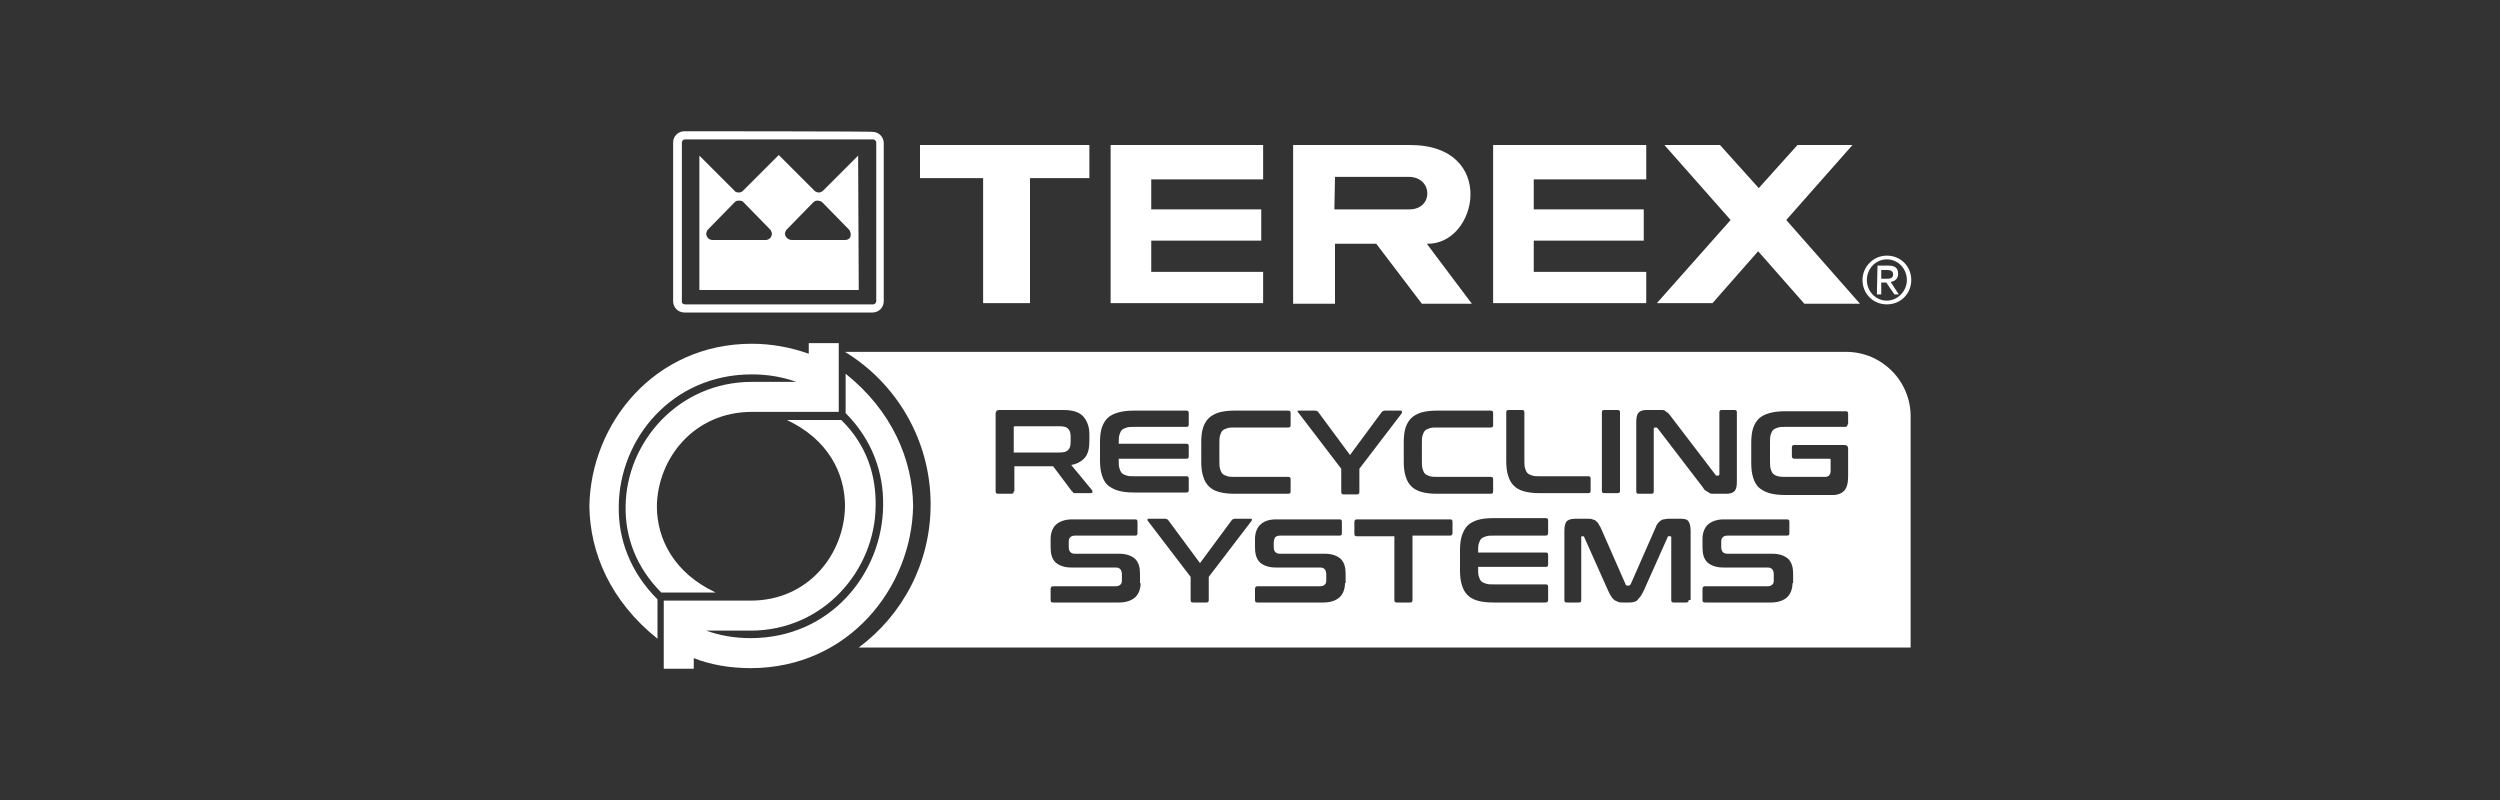 <?xml version="1.0" encoding="UTF-8"?> <svg xmlns="http://www.w3.org/2000/svg" xmlns:xlink="http://www.w3.org/1999/xlink" version="1.1" id="Layer_1" x="0px" y="0px" viewBox="0 0 400 128" style="enable-background:new 0 0 400 128;" xml:space="preserve"><rect x="0" y="0" width="400" height="128" fill="#333333" stroke="none"/> <style type="text/css"> .st0{fill:#FFFFFF;} </style> <g> <g> <path class="st0" d="M99,81c0.1-10.8,8.5-21.1,21.3-21.1c2.5,0,4.9,0.4,7.1,1.2c-2.4,0-4.7,0-7.1,0c-11.7,0-20.1,9.6-20.2,19.9 l0,0c-0.1,4.9,1.7,9.8,5.7,13.8l0,0l8.7,0c-6.6-3.1-9.4-8.5-9.4-13.8l0,0c0.1-7.6,5.9-15.1,15.2-15.1c4.6,0,9.3,0,13.9,0V54.9 h-4.8v1.7c-2.8-1-5.9-1.6-9.1-1.6c-15.6,0-25.8,12.8-26,26l0,0c0.1,7.5,3.4,15.2,10.9,21.2v-6.3c0,0,0,0,0,0 C100.8,91.5,98.9,86.2,99,81L99,81L99,81z"></path> <path class="st0" d="M135.3,59.8v6.3c0,0,0,0,0,0c4.3,4.3,6.1,9.6,6,14.8l0,0c-0.1,10.8-8.4,21.2-21.2,21.2 c-2.5,0-4.9-0.4-7.1-1.2c2.4,0,4.7,0,7.1,0c11.7,0,19.9-9.7,20-19.9l0,0c0.1-4.9-1.4-9.8-5.5-13.8c0,0,0,0,0,0l-8.7,0 c6.6,3.1,9.3,8.5,9.3,13.8l0,0c-0.1,7.6-5.8,15.1-15.1,15.1c-4.6,0-9.3,0-13.9,0V107h4.8v-1.7c2.8,1.1,5.9,1.6,9.1,1.6 c15.6,0,25.8-12.8,26-26l0,0C146,73.5,142.7,65.7,135.3,59.8L135.3,59.8z"></path> </g> <g> <path class="st0" d="M109.5,21c-1,0-1.8,0.8-1.8,1.8v25.4c0,1,0.8,1.8,1.8,1.8h30.1c1,0,1.8-0.8,1.8-1.8V22.9c0-1-0.8-1.8-1.8-1.8 C139.7,21,109.5,21,109.5,21z M109.1,48.3V22.8c0-0.2,0.2-0.5,0.5-0.5h30.1c0.2,0,0.5,0.2,0.5,0.5v25.4c0,0.2-0.2,0.5-0.5,0.5 h-30.1C109.3,48.7,109.1,48.5,109.1,48.3"></path> <path class="st0" d="M137.3,24.9l-5.6,5.6v0c-0.2,0.2-0.5,0.3-0.7,0.3s-0.5-0.1-0.7-0.3l-5.7-5.7l-5.7,5.7 c-0.2,0.2-0.4,0.3-0.7,0.3s-0.6-0.1-0.7-0.3l-5.6-5.6l0,0v21.5h25.5L137.3,24.9L137.3,24.9z M122.5,38.4l-8.5,0c-0.6,0-1-0.5-1-1 c0-0.2,0.1-0.4,0.2-0.6l4.4-4.5c0.2-0.2,0.4-0.2,0.7-0.2c0.3,0,0.6,0.1,0.7,0.3l4.3,4.4c0.1,0.2,0.2,0.4,0.2,0.6 C123.5,38,123,38.4,122.5,38.4 M135.2,38.4l-8.5,0c-0.6,0-1.1-0.5-1.1-1c0-0.2,0.1-0.4,0.2-0.6l4.3-4.4c0.2-0.2,0.4-0.3,0.7-0.3 c0.3,0,0.5,0.1,0.7,0.2l4.4,4.5c0.1,0.2,0.2,0.4,0.2,0.6C136.2,38,135.8,38.4,135.2,38.4"></path> <polygon class="st0" points="147.2,23.2 147.2,28.5 157.3,28.5 157.3,48.5 164.8,48.5 164.8,28.5 174.3,28.5 174.3,23.2 "></polygon> <polygon class="st0" points="177.7,23.2 177.7,48.5 202.1,48.5 202.1,43.5 184.2,43.5 184.2,38.5 201.8,38.5 201.8,33.5 184.2,33.5 184.2,28.7 202.1,28.7 202.1,23.2 "></polygon> <polygon class="st0" points="238.9,23.2 238.9,48.5 263.4,48.5 263.4,43.5 245.4,43.5 245.4,38.5 263,38.5 263,33.5 245.4,33.5 245.4,28.7 263.4,28.7 263.4,23.2 "></polygon> <polygon class="st0" points="287.6,23.2 281.4,30.1 275.2,23.2 266.3,23.2 276.9,35.2 265.1,48.5 274,48.5 281.3,40.2 288.7,48.6 297.6,48.6 285.8,35.2 296.4,23.2 "></polygon> <g> <path class="st0" d="M206.9,23.2v25.4h6.7v-9.6h6.6l7.3,9.6h8c0,0-7.3-9.7-7.2-9.6c8.2,0.2,11.3-15.8-2.7-15.8 C225.6,23.2,206.9,23.2,206.9,23.2z M213.6,28.3h11.8c3.9,0,4,5.2,0.1,5.2h-12L213.6,28.3L213.6,28.3z"></path> <path class="st0" d="M301.9,48.1c-1.8,0-3.2-1.5-3.2-3.3s1.4-3.3,3.2-3.3s3.2,1.5,3.2,3.3S303.6,48.1,301.9,48.1 M298,44.8 c0,2.2,1.7,3.9,3.9,3.9s3.9-1.7,3.9-3.9s-1.7-3.9-3.9-3.9S298,42.7,298,44.8 M301,44.6v-1.4h0.9c0.5,0,1,0.1,1,0.7 c0,0.7-0.6,0.7-1.2,0.7L301,44.6L301,44.6z M300.3,47.1h0.7v-1.9h0.8l1.3,1.9h0.7l-1.3-2c0.7-0.1,1.2-0.5,1.2-1.3 c0-0.9-0.5-1.3-1.5-1.3h-1.8L300.3,47.1L300.3,47.1z"></path> </g> <g> <path class="st0" d="M295.4,56.3L295.4,56.3H135.2c8.2,5,13.7,14.1,13.7,24.4c0,9.4-4.5,17.7-11.5,22.9h168.3V66.8 C305.8,61,301.1,56.3,295.4,56.3z M256.3,66c0-0.3,0.1-0.4,0.4-0.4h2.1c0.3,0,0.4,0.1,0.4,0.4v12.5c0,0.3-0.1,0.4-0.4,0.4h-2.1 c-0.3,0-0.4-0.1-0.4-0.4V66z M241,66c0-0.3,0.1-0.4,0.4-0.4h0h2.1c0.3,0,0.4,0.1,0.4,0.4v7.6c0,0.5,0,0.9,0.1,1.3 c0.1,0.3,0.2,0.6,0.4,0.8s0.5,0.3,0.8,0.4c0.3,0.1,0.7,0.1,1.2,0.1h7.7c0.3,0,0.4,0.1,0.4,0.4v1.9c0,0.3-0.1,0.4-0.4,0.4h-7.8 c-1,0-1.8-0.1-2.5-0.3c-0.7-0.2-1.2-0.5-1.6-0.9c-0.4-0.4-0.7-0.9-0.9-1.6c-0.2-0.6-0.3-1.4-0.3-2.3V66z M224.6,70.7 c0-0.9,0.1-1.7,0.3-2.3c0.2-0.6,0.5-1.1,0.9-1.5c0.4-0.4,1-0.7,1.6-0.9c0.7-0.2,1.5-0.3,2.5-0.3v0h8.6c0.3,0,0.4,0.1,0.4,0.4v1.9 c0,0.3-0.1,0.4-0.4,0.4H230c-0.5,0-0.9,0-1.2,0.1s-0.6,0.2-0.8,0.4s-0.3,0.5-0.4,0.8c-0.1,0.3-0.1,0.8-0.1,1.3v2.7 c0,0.5,0,0.9,0.1,1.3c0.1,0.3,0.2,0.6,0.4,0.8s0.5,0.3,0.8,0.4s0.7,0.1,1.2,0.1h8.5c0.3,0,0.4,0.1,0.4,0.4v1.9 c0,0.3-0.1,0.4-0.4,0.4h-8.6c-1,0-1.8-0.1-2.5-0.3c-0.7-0.2-1.2-0.5-1.6-0.9c-0.4-0.4-0.7-0.9-0.9-1.6c-0.2-0.6-0.3-1.4-0.3-2.3 V70.7z M207.6,65.8c0-0.1,0.1-0.1,0.2-0.1h2.6c0.2,0,0.4,0.1,0.5,0.2l5.1,6.9l5.1-6.9c0.1-0.1,0.3-0.2,0.5-0.2h2.5 c0.1,0,0.2,0,0.2,0.1c0,0.1,0,0.2,0,0.3l-6.8,8.9v3.7c0,0.3-0.1,0.4-0.4,0.4h-2.1c-0.3,0-0.4-0.1-0.4-0.4v-3.7l-6.8-8.9 C207.6,65.9,207.6,65.8,207.6,65.8z M192.2,70.7c0-0.9,0.1-1.7,0.3-2.3c0.2-0.6,0.5-1.1,0.9-1.5c0.4-0.4,1-0.7,1.6-0.9 c0.7-0.2,1.5-0.3,2.5-0.3v0h8.6c0.3,0,0.4,0.1,0.4,0.4v1.9c0,0.3-0.1,0.4-0.4,0.4h-8.5c-0.5,0-0.9,0-1.2,0.1s-0.6,0.2-0.8,0.4 s-0.3,0.5-0.4,0.8c-0.1,0.3-0.1,0.8-0.1,1.3v2.7c0,0.5,0,0.9,0.1,1.3c0.1,0.3,0.2,0.6,0.4,0.8s0.5,0.3,0.8,0.4s0.7,0.1,1.2,0.1 h8.5c0.3,0,0.4,0.1,0.4,0.4v1.9c0,0.3-0.1,0.4-0.4,0.4h-8.6c-1,0-1.8-0.1-2.5-0.3c-0.7-0.2-1.2-0.5-1.6-0.9 c-0.4-0.4-0.7-0.9-0.9-1.6c-0.2-0.6-0.3-1.4-0.3-2.3V70.7z M176,70.7c0-0.9,0.1-1.7,0.3-2.3c0.2-0.6,0.5-1.1,0.9-1.5 c0.4-0.4,1-0.7,1.7-0.9c0.7-0.2,1.5-0.3,2.5-0.3v0h8.4c0.3,0,0.4,0.1,0.4,0.4v1.8c0,0.3-0.1,0.4-0.4,0.4h-8.3 c-0.5,0-0.9,0-1.2,0.1c-0.3,0.1-0.6,0.2-0.8,0.4c-0.2,0.2-0.3,0.5-0.4,0.8c-0.1,0.3-0.1,0.8-0.1,1.2v0.2h10.8 c0.3,0,0.4,0.1,0.4,0.4V73c0,0.3-0.1,0.4-0.4,0.4h-10.8v0.3c0,0.5,0,0.9,0.1,1.2c0.1,0.3,0.2,0.6,0.4,0.8 c0.2,0.2,0.5,0.3,0.8,0.4c0.3,0.1,0.7,0.1,1.2,0.1h8.3c0.3,0,0.4,0.1,0.4,0.4v1.8c0,0.3-0.1,0.4-0.4,0.4h-8.4 c-1,0-1.8-0.1-2.5-0.3s-1.2-0.5-1.7-0.9c-0.4-0.4-0.7-0.9-0.9-1.6c-0.2-0.6-0.3-1.4-0.3-2.3V70.7z M162.2,78.6 c0,0.3-0.1,0.4-0.4,0.4h-2.1c-0.3,0-0.4-0.1-0.4-0.4V66.2c0-0.4,0.2-0.6,0.6-0.6v0h10.2c1.5,0,2.5,0.3,3.2,1c0.6,0.7,1,1.6,1,2.9 v1.1c0,1.1-0.2,2-0.7,2.6s-1.2,1-2.2,1.2l3.3,4c0.1,0.1,0.1,0.2,0.1,0.3c0,0.1-0.1,0.2-0.3,0.2h-2.5c-0.2,0-0.3,0-0.3-0.1 s-0.1-0.1-0.2-0.2l-3-4h-6.2V78.6z M182.5,93.3c0,0.9-0.3,1.7-0.8,2.2s-1.4,0.9-2.6,0.9h-10.6c-0.3,0-0.4-0.1-0.4-0.4v-1.8 c0-0.3,0.2-0.4,0.4-0.4h10c0.4,0,0.6-0.1,0.8-0.3c0.2-0.2,0.2-0.4,0.2-0.8v-0.8c0-0.7-0.3-1.1-1-1.1h-7.1c-1.1,0-1.9-0.3-2.5-0.8 c-0.6-0.6-0.8-1.4-0.8-2.4v-1.4c0-0.9,0.3-1.7,0.8-2.2s1.4-0.9,2.6-0.9l0,0h10.1c0.3,0,0.4,0.1,0.4,0.4v1.8 c0,0.3-0.1,0.4-0.4,0.4H172c-0.4,0-0.6,0.1-0.8,0.3c-0.2,0.2-0.2,0.5-0.2,0.8v0.7c0,0.7,0.3,1.1,1,1.1h7.1c1.1,0,1.9,0.3,2.5,0.8 c0.6,0.6,0.8,1.4,0.8,2.4V93.3z M200.2,83.4l-6.8,8.9V96c0,0.3-0.1,0.4-0.4,0.4h-2.1c-0.3,0-0.4-0.1-0.4-0.4v-3.7l-6.8-8.9 c-0.1-0.1-0.1-0.2-0.1-0.3c0-0.1,0.1-0.1,0.2-0.1h2.6c0.2,0,0.4,0.1,0.5,0.2l5.1,6.9l5.1-6.9c0.1-0.1,0.3-0.2,0.5-0.2h2.5 c0.1,0,0.2,0,0.2,0.1C200.3,83.3,200.3,83.3,200.2,83.4z M215.2,93.3c0,0.9-0.3,1.7-0.8,2.2s-1.4,0.9-2.6,0.9h-10.6 c-0.3,0-0.4-0.1-0.4-0.4v-1.8c0-0.3,0.2-0.4,0.4-0.4h10c0.4,0,0.6-0.1,0.8-0.3c0.2-0.2,0.2-0.4,0.2-0.8v-0.8c0-0.7-0.3-1.1-1-1.1 h-7.1c-1.1,0-1.9-0.3-2.5-0.8c-0.6-0.6-0.8-1.4-0.8-2.4v-1.4c0-0.9,0.3-1.7,0.8-2.2c0.6-0.6,1.4-0.9,2.6-0.9l0,0h10.1 c0.3,0,0.4,0.1,0.4,0.4v1.8c0,0.3-0.1,0.4-0.4,0.4h-9.5c-0.4,0-0.6,0.1-0.8,0.3c-0.1,0.2-0.2,0.5-0.2,0.8v0.7 c0,0.7,0.3,1.1,1,1.1h7.2c1.1,0,1.9,0.3,2.5,0.8c0.6,0.6,0.8,1.4,0.8,2.4V93.3z M232.4,85.3c0,0.3-0.2,0.4-0.4,0.4h-6V96 c0,0.3-0.1,0.4-0.4,0.4h-2.1c-0.3,0-0.4-0.1-0.4-0.4V85.8h-6c-0.3,0-0.4-0.1-0.4-0.4v-1.9c0-0.3,0.2-0.4,0.4-0.4h0H232 c0.3,0,0.4,0.1,0.4,0.4V85.3z M247.7,85.3c0,0.3-0.2,0.4-0.4,0.4h-8.3c-0.5,0-0.9,0-1.2,0.1s-0.6,0.2-0.8,0.4 c-0.2,0.2-0.3,0.5-0.4,0.8c-0.1,0.3-0.1,0.8-0.1,1.2v0.2h10.8c0.3,0,0.4,0.1,0.4,0.4v1.5c0,0.3-0.1,0.4-0.4,0.4h-10.8v0.3 c0,0.5,0,0.9,0.1,1.2s0.2,0.6,0.4,0.8c0.2,0.2,0.5,0.3,0.8,0.4c0.3,0.1,0.7,0.1,1.2,0.1h8.3c0.3,0,0.4,0.1,0.4,0.4V96 c0,0.3-0.2,0.4-0.4,0.4h-8.4c-1,0-1.8-0.1-2.5-0.3c-0.7-0.2-1.2-0.5-1.6-0.9c-0.4-0.4-0.7-0.9-0.9-1.6c-0.2-0.6-0.3-1.4-0.3-2.3 v-3.3c0-0.9,0.1-1.7,0.3-2.3c0.2-0.6,0.5-1.2,0.9-1.6c0.4-0.4,1-0.7,1.6-0.9c0.7-0.2,1.5-0.3,2.5-0.3v0h8.4 c0.3,0,0.4,0.1,0.4,0.4V85.3z M270.2,96c0,0.3-0.2,0.4-0.4,0.4h-2c-0.3,0-0.4-0.1-0.4-0.4V86c0-0.1,0-0.2-0.1-0.2H267 c-0.1,0-0.2,0-0.2,0.2l-3.8,8.5c-0.2,0.4-0.3,0.6-0.5,0.9c-0.2,0.2-0.3,0.4-0.5,0.6c-0.2,0.2-0.4,0.3-0.6,0.3 c-0.2,0.1-0.5,0.1-0.8,0.1h-0.9c-0.3,0-0.6,0-0.8-0.1c-0.2-0.1-0.5-0.2-0.6-0.3c-0.2-0.2-0.4-0.3-0.5-0.6 c-0.2-0.2-0.3-0.5-0.5-0.9l-3.8-8.5c0-0.1-0.1-0.2-0.2-0.2h-0.2c-0.1,0-0.1,0.1-0.1,0.2v10c0,0.3-0.1,0.4-0.4,0.4h-1.9 c-0.3,0-0.4-0.1-0.4-0.4V85c0-0.7,0.1-1.2,0.3-1.5c0.2-0.3,0.7-0.5,1.4-0.5h0h2.1c0.3,0,0.5,0,0.7,0.1s0.4,0.1,0.5,0.2 c0.1,0.1,0.3,0.3,0.4,0.4c0.1,0.2,0.2,0.4,0.4,0.7l4,9.1c0,0.1,0.1,0.2,0.3,0.2h0.2c0.1,0,0.2-0.1,0.3-0.2l4-9.1 c0.1-0.3,0.2-0.5,0.4-0.7c0.1-0.2,0.3-0.3,0.4-0.4c0.2-0.1,0.3-0.2,0.5-0.2c0.2,0,0.4-0.1,0.7-0.1h2c0.7,0,1.1,0.1,1.3,0.5 c0.2,0.3,0.3,0.8,0.3,1.5V96z M265.2,68.5c-0.1-0.1-0.2-0.1-0.2-0.1h-0.2c-0.1,0-0.2,0.1-0.2,0.2v10c0,0.3-0.1,0.4-0.4,0.4h-2 c-0.3,0-0.4-0.1-0.4-0.4v-11c0-0.8,0.1-1.3,0.4-1.6c0.3-0.3,0.7-0.4,1.3-0.4h1.7c0.3,0,0.6,0,0.8,0c0.2,0,0.4,0.1,0.5,0.2 c0.1,0.1,0.3,0.2,0.4,0.3c0.1,0.1,0.3,0.3,0.5,0.6l7.1,9.3c0,0.1,0.1,0.1,0.2,0.1h0.2c0.1,0,0.2-0.1,0.2-0.2V66 c0-0.3,0.1-0.4,0.4-0.4h2c0.3,0,0.4,0.1,0.4,0.4v11c0,0.8-0.1,1.3-0.4,1.6c-0.3,0.3-0.7,0.4-1.3,0.4h-1.6c-0.3,0-0.5,0-0.7,0 c-0.2,0-0.4-0.1-0.5-0.2c-0.2-0.1-0.3-0.2-0.5-0.3c-0.2-0.1-0.3-0.3-0.5-0.6L265.2,68.5z M286.8,93.3c0,0.9-0.3,1.7-0.8,2.2 s-1.4,0.9-2.6,0.9h-10.6c-0.3,0-0.4-0.1-0.4-0.4v-1.8c0-0.3,0.2-0.4,0.4-0.4h10c0.4,0,0.6-0.1,0.8-0.3s0.2-0.4,0.2-0.8v-0.8 c0-0.7-0.3-1.1-1-1.1h-7.1c-1.1,0-1.9-0.3-2.5-0.8c-0.6-0.6-0.8-1.4-0.8-2.4v-1.4c0-0.9,0.3-1.7,0.8-2.2s1.4-0.9,2.6-0.9l0,0 h10.1c0.3,0,0.4,0.1,0.4,0.4v1.8c0,0.3-0.1,0.4-0.4,0.4h-9.5c-0.4,0-0.6,0.1-0.8,0.3c-0.2,0.2-0.2,0.5-0.2,0.8v0.7 c0,0.7,0.3,1.1,1,1.1h7.2c1.1,0,1.9,0.3,2.5,0.8c0.6,0.6,0.8,1.4,0.8,2.4V93.3z M295.6,67.9c0,0.3-0.1,0.4-0.4,0.4h-9.5 c-0.5,0-0.9,0-1.2,0.1c-0.3,0.1-0.6,0.2-0.8,0.4s-0.3,0.5-0.4,0.8c-0.1,0.3-0.1,0.8-0.1,1.3v2.8c0,0.5,0,0.9,0.1,1.3 c0.1,0.3,0.2,0.6,0.4,0.8s0.4,0.3,0.8,0.4c0.3,0.1,0.7,0.1,1.2,0.1h6.3c0.3,0,0.6-0.1,0.7-0.3c0.2-0.2,0.2-0.5,0.2-0.9v-1.5 c0-0.2-0.1-0.2-0.2-0.2h-5.6c-0.3,0-0.4-0.2-0.4-0.4v-1.4c0-0.3,0.1-0.4,0.4-0.4h8c0.4,0,0.6,0.2,0.6,0.6v4.4 c0,1.1-0.2,1.8-0.6,2.3c-0.4,0.4-1,0.7-1.8,0.7h-7.7c-1,0-1.8-0.1-2.5-0.3s-1.2-0.5-1.7-0.9c-0.4-0.4-0.7-0.9-0.9-1.6 c-0.2-0.6-0.3-1.4-0.3-2.3v-3.3c0-0.9,0.1-1.7,0.3-2.3c0.2-0.6,0.5-1.1,0.9-1.5c0.4-0.4,1-0.7,1.7-0.9c0.7-0.2,1.5-0.3,2.5-0.3 l0,0h9.7c0.3,0,0.4,0.1,0.4,0.4V67.9z"></path> <path class="st0" d="M169.5,72.4c0.7,0,1.1-0.1,1.4-0.4c0.3-0.3,0.4-0.7,0.4-1.3v-0.8c0-0.6-0.1-1-0.4-1.3 c-0.3-0.3-0.7-0.4-1.4-0.4h-7.1c-0.2,0-0.2,0.1-0.2,0.2h0v4H169.5z"></path> </g> </g> </g> </svg> 
